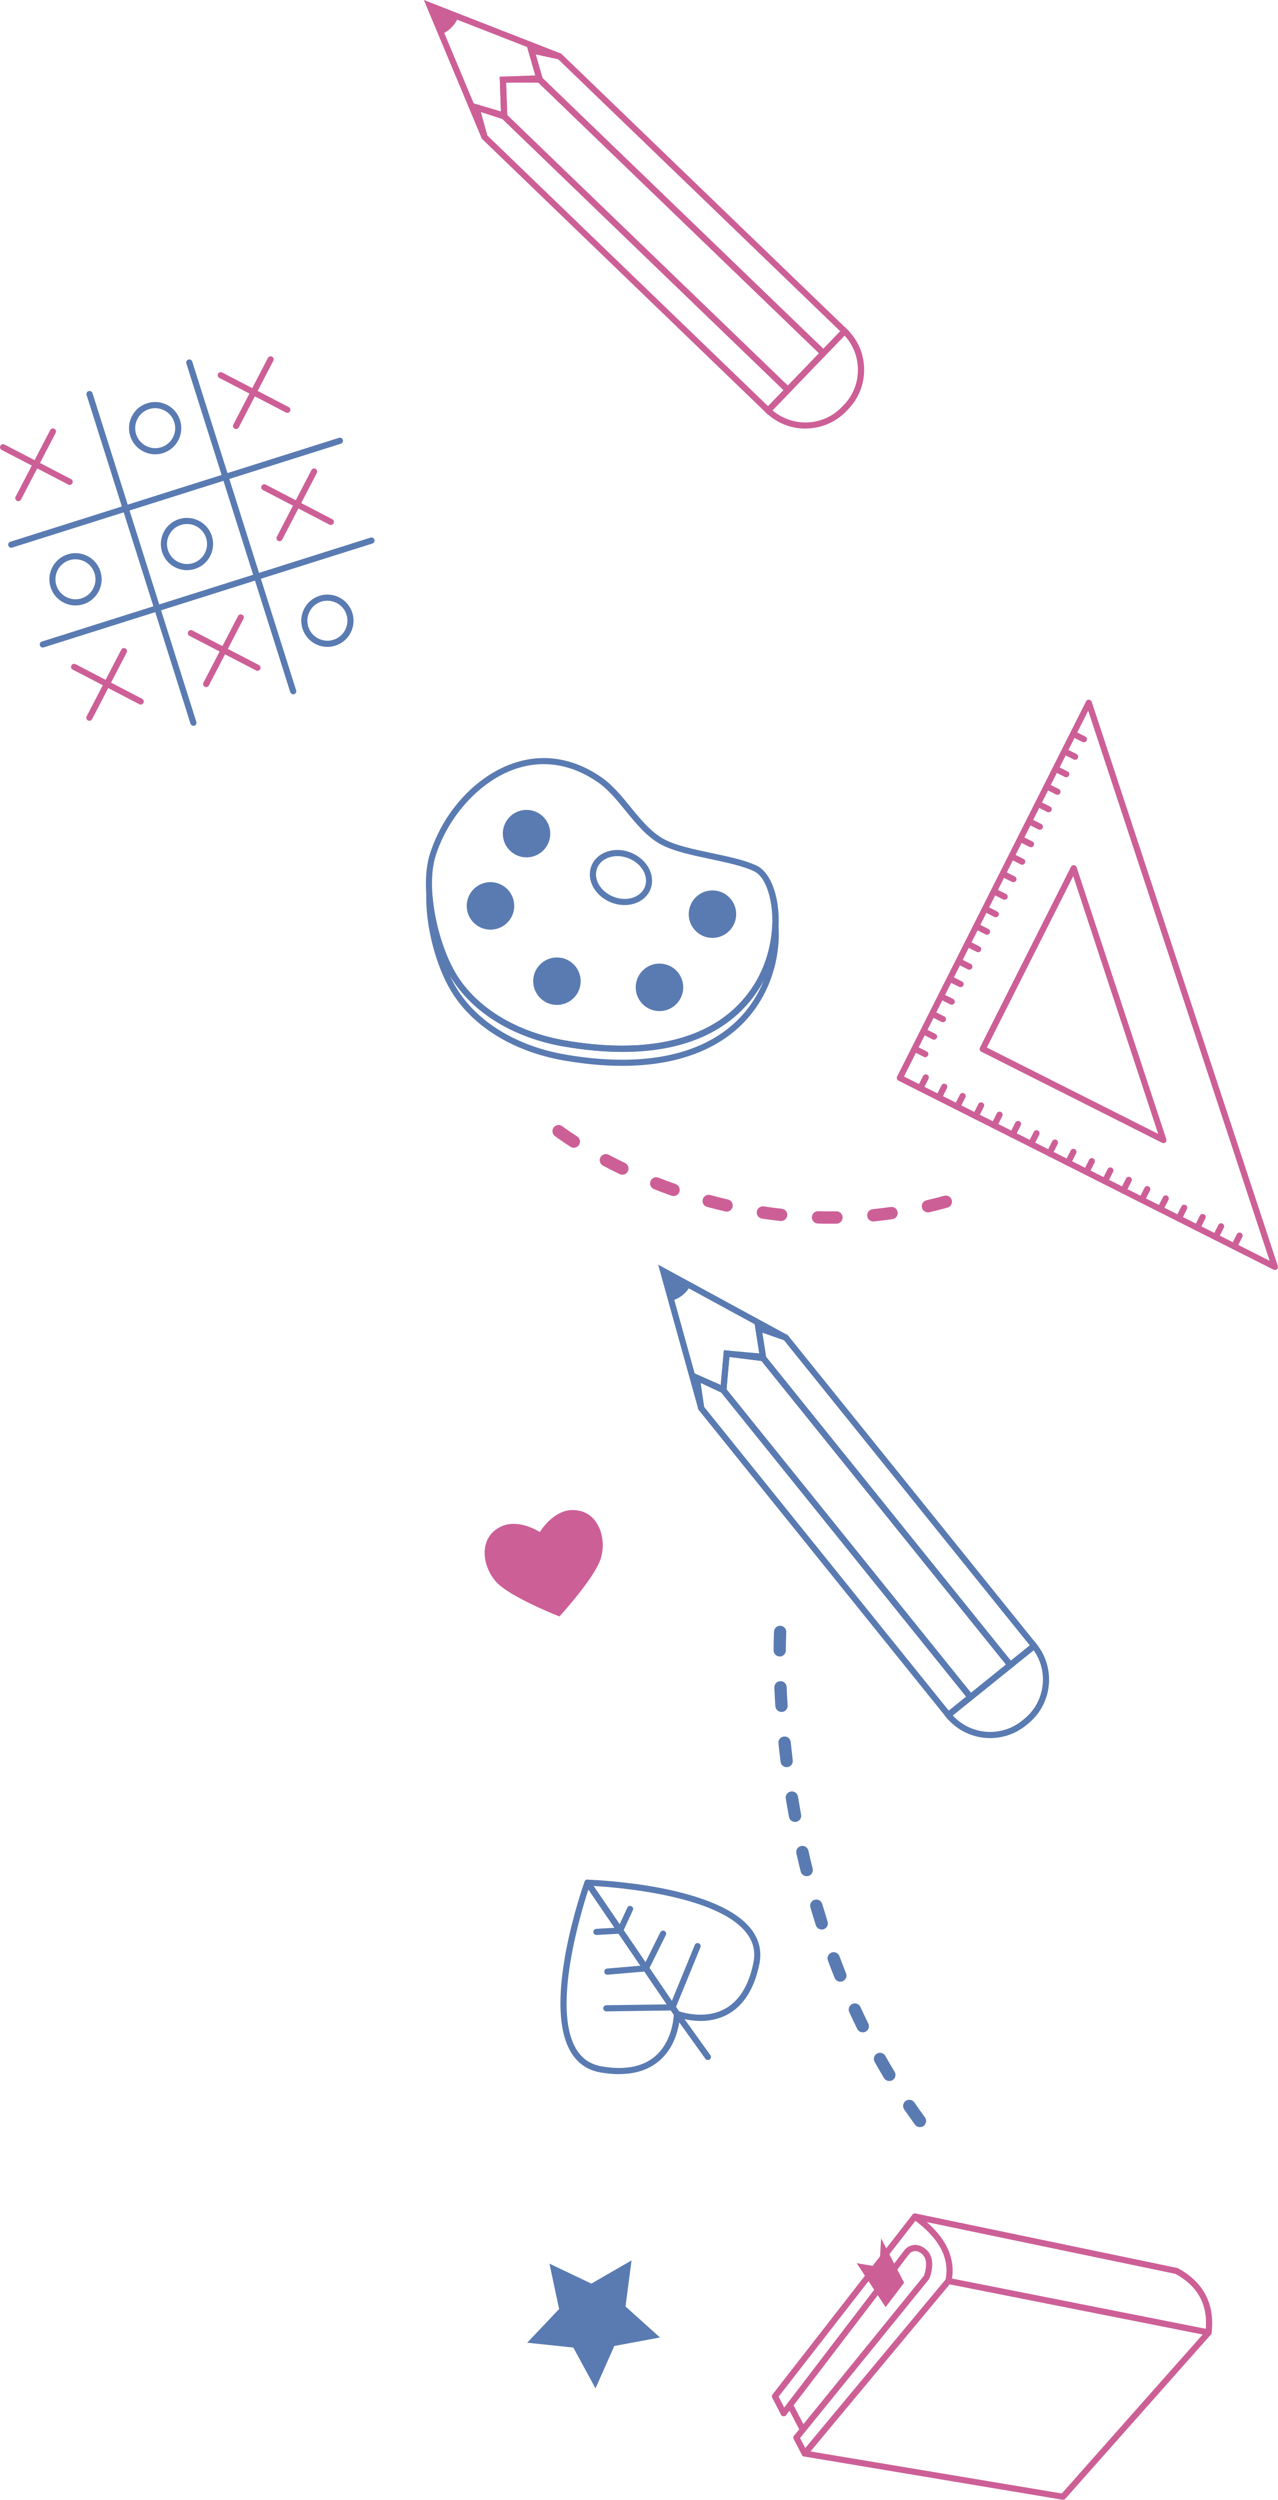 <?xml version="1.0" encoding="UTF-8"?> <svg xmlns="http://www.w3.org/2000/svg" viewBox="0 0 207.66 406.08"> <defs> <style>.d{fill:#5a7bb2;}.e{fill:#cd5f97;}</style> </defs> <g id="a"></g> <g id="b"> <g id="c"> <g> <path class="d" d="M113.79,328.28c-2.18,0-3.87-.64-3.98-.68-.09-.04-.17-.1-.23-.18l-14.53-21.31c-.11-.16-.12-.36-.03-.52,.09-.17,.28-.25,.45-.26,.85,.03,20.81,.73,26.54,7.98,1.35,1.71,1.81,3.65,1.37,5.77-.82,3.99-2.55,6.73-5.14,8.14-1.5,.82-3.08,1.07-4.46,1.07Zm-3.48-1.57c.75,.25,4.35,1.31,7.47-.39,2.32-1.27,3.88-3.78,4.63-7.46,.38-1.85,0-3.47-1.18-4.95-4.74-6-20.64-7.31-24.79-7.55l13.87,20.35Z"></path> <path class="d" d="M115.03,334.64c-.16,0-.31-.07-.41-.21l-5.04-7.02c-.16-.22-.11-.54,.11-.7,.22-.16,.54-.11,.7,.11l5.04,7.02c.16,.22,.11,.54-.11,.7-.09,.06-.19,.09-.29,.09Z"></path> <path class="d" d="M109.34,326.42c-.06,0-.13-.01-.19-.04-.26-.11-.38-.4-.27-.65l4.01-9.79c.1-.26,.4-.38,.65-.27,.26,.1,.38,.4,.27,.65l-4.01,9.79c-.08,.19-.27,.31-.46,.31Z"></path> <path class="d" d="M105.02,320.09c-.07,0-.15-.02-.22-.05-.25-.12-.35-.42-.23-.67l2.72-5.48c.12-.25,.42-.35,.67-.23,.25,.12,.35,.42,.23,.67l-2.72,5.48c-.09,.18-.26,.28-.45,.28Z"></path> <path class="d" d="M100.75,314.12c-.07,0-.14-.01-.21-.05-.25-.12-.36-.41-.24-.66l1.63-3.53c.11-.25,.41-.36,.66-.24,.25,.12,.36,.41,.24,.66l-1.63,3.53c-.08,.18-.27,.29-.45,.29Z"></path> <path class="d" d="M100.62,336.93c-.95,0-1.96-.09-3.04-.28-2.14-.37-3.78-1.51-4.87-3.39-4.65-7.98,1.99-26.82,2.28-27.62,.06-.18,.22-.3,.41-.33,.19-.02,.37,.06,.48,.21l14.53,21.31c.06,.08,.09,.18,.09,.28,0,.2-.05,4.87-3.45,7.71-1.66,1.39-3.81,2.09-6.42,2.09Zm-5.01-30.01c-1.29,3.95-5.89,19.23-2.04,25.83,.95,1.63,2.32,2.58,4.18,2.91,3.7,.64,6.61,.11,8.64-1.59,2.73-2.28,3.05-6.01,3.09-6.8l-13.87-20.35Z"></path> <path class="d" d="M98.52,326.73c-.27,0-.5-.22-.5-.49,0-.28,.22-.5,.49-.51l10.58-.15c.25,0,.5,.22,.51,.49,0,.28-.22,.5-.49,.51l-10.58,.15h0Z"></path> <path class="d" d="M98.69,320.77c-.26,0-.48-.2-.5-.46-.02-.28,.18-.52,.46-.54l6.1-.52c.27-.03,.52,.18,.54,.46,.02,.28-.18,.52-.46,.54l-6.1,.52s-.03,0-.04,0Z"></path> <path class="d" d="M96.91,314.32c-.26,0-.48-.21-.5-.47-.02-.28,.19-.51,.47-.53l3.88-.22c.27,0,.51,.19,.53,.47,.02,.28-.19,.51-.47,.53l-3.88,.22h-.03Z"></path> </g> <g> <path class="e" d="M207.16,206.29c-.08,0-.15-.02-.23-.05l-60.94-30.7c-.25-.12-.35-.42-.22-.67l30.7-60.94c.09-.18,.28-.29,.48-.27,.2,.01,.37,.15,.44,.34l30.24,91.64c.06,.19,0,.4-.15,.54-.09,.08-.21,.12-.33,.12Zm-60.27-31.42l59.41,29.93-29.48-89.35-29.93,59.41Z"></path> <path class="e" d="M189.04,185.68c-.08,0-.15-.02-.23-.05l-29.36-14.79c-.12-.06-.21-.16-.25-.29-.04-.13-.03-.26,.03-.38l14.79-29.36c.09-.18,.27-.29,.48-.27,.2,.01,.37,.15,.44,.34l14.57,44.16c.06,.19,0,.4-.15,.54-.09,.08-.21,.12-.33,.12Zm-28.69-15.52l27.84,14.03-13.81-41.87-14.03,27.84Z"></path> <path class="e" d="M149.54,177.26c-.08,0-.15-.02-.22-.05-.25-.12-.35-.42-.22-.67l.88-1.74c.12-.25,.42-.35,.67-.22,.25,.12,.35,.42,.22,.67l-.88,1.74c-.09,.17-.26,.28-.45,.28Z"></path> <path class="e" d="M152.54,178.77c-.08,0-.15-.02-.22-.05-.25-.12-.35-.42-.22-.67l.88-1.74c.12-.25,.42-.35,.67-.22,.25,.12,.35,.42,.22,.67l-.88,1.74c-.09,.17-.26,.28-.45,.28Z"></path> <path class="e" d="M155.53,180.28c-.08,0-.15-.02-.22-.05-.25-.12-.35-.42-.22-.67l.88-1.74c.12-.25,.42-.35,.67-.22,.25,.12,.35,.42,.22,.67l-.88,1.74c-.09,.17-.26,.28-.45,.28Z"></path> <path class="e" d="M158.53,181.8c-.08,0-.15-.02-.22-.05-.25-.12-.35-.42-.22-.67l.88-1.74c.12-.25,.42-.35,.67-.22,.25,.12,.35,.42,.22,.67l-.88,1.74c-.09,.17-.26,.28-.45,.28Z"></path> <path class="e" d="M161.53,183.31c-.08,0-.15-.02-.22-.05-.25-.12-.35-.42-.22-.67l.88-1.74c.12-.25,.42-.35,.67-.22,.25,.12,.35,.42,.22,.67l-.88,1.74c-.09,.17-.26,.28-.45,.28Z"></path> <path class="e" d="M164.53,184.82c-.08,0-.15-.02-.22-.05-.25-.12-.35-.42-.22-.67l.88-1.74c.12-.25,.42-.35,.67-.22,.25,.12,.35,.42,.22,.67l-.88,1.74c-.09,.17-.26,.28-.45,.28Z"></path> <path class="e" d="M167.53,186.33c-.08,0-.15-.02-.22-.05-.25-.12-.35-.42-.22-.67l.88-1.74c.12-.25,.42-.35,.67-.22,.25,.12,.35,.42,.22,.67l-.88,1.74c-.09,.17-.26,.28-.45,.28Z"></path> <path class="e" d="M170.53,187.84c-.08,0-.15-.02-.22-.05-.25-.12-.35-.42-.22-.67l.88-1.74c.12-.25,.42-.35,.67-.22,.25,.12,.35,.42,.22,.67l-.88,1.74c-.09,.17-.26,.28-.45,.28Z"></path> <path class="e" d="M173.53,189.35c-.08,0-.15-.02-.22-.05-.25-.12-.35-.42-.22-.67l.88-1.74c.12-.25,.42-.35,.67-.22,.25,.12,.35,.42,.22,.67l-.88,1.74c-.09,.17-.26,.28-.45,.28Z"></path> <path class="e" d="M176.53,190.86c-.08,0-.15-.02-.22-.05-.25-.12-.35-.42-.22-.67l.87-1.74c.12-.25,.42-.35,.67-.22,.25,.12,.35,.42,.22,.67l-.87,1.74c-.09,.17-.26,.28-.45,.28Z"></path> <path class="e" d="M179.53,192.37c-.08,0-.15-.02-.22-.05-.25-.12-.35-.42-.22-.67l.88-1.74c.12-.25,.42-.35,.67-.22,.25,.12,.35,.42,.22,.67l-.88,1.74c-.09,.17-.26,.28-.45,.28Z"></path> <path class="e" d="M182.53,193.89c-.08,0-.15-.02-.22-.05-.25-.12-.35-.42-.22-.67l.88-1.74c.12-.25,.42-.35,.67-.22,.25,.12,.35,.42,.22,.67l-.88,1.74c-.09,.17-.26,.28-.45,.28Z"></path> <path class="e" d="M185.53,195.4c-.08,0-.15-.02-.22-.05-.25-.12-.35-.42-.22-.67l.88-1.74c.12-.25,.42-.35,.67-.22,.25,.12,.35,.42,.22,.67l-.88,1.74c-.09,.17-.26,.28-.45,.28Z"></path> <path class="e" d="M188.53,196.91c-.08,0-.15-.02-.22-.05-.25-.12-.35-.42-.22-.67l.88-1.74c.12-.25,.42-.35,.67-.22,.25,.12,.35,.42,.22,.67l-.88,1.74c-.09,.17-.26,.28-.45,.28Z"></path> <path class="e" d="M191.53,198.42c-.08,0-.15-.02-.22-.05-.25-.12-.35-.42-.22-.67l.88-1.74c.12-.25,.42-.35,.67-.22,.25,.12,.35,.42,.22,.67l-.88,1.74c-.09,.17-.26,.28-.45,.28Z"></path> <path class="e" d="M194.53,199.93c-.08,0-.15-.02-.22-.05-.25-.12-.35-.42-.22-.67l.88-1.74c.12-.25,.42-.35,.67-.22,.25,.12,.35,.42,.22,.67l-.88,1.74c-.09,.17-.26,.28-.45,.28Z"></path> <path class="e" d="M197.53,201.44c-.08,0-.15-.02-.22-.05-.25-.12-.35-.42-.22-.67l.88-1.74c.12-.25,.42-.35,.67-.22,.25,.12,.35,.42,.22,.67l-.88,1.74c-.09,.17-.26,.28-.45,.28Z"></path> <path class="e" d="M200.53,202.95c-.08,0-.15-.02-.22-.05-.25-.12-.35-.42-.22-.67l.88-1.74c.12-.25,.42-.35,.67-.22,.25,.12,.35,.42,.22,.67l-.88,1.74c-.09,.17-.26,.28-.45,.28Z"></path> <path class="e" d="M150.34,171.73c-.08,0-.15-.02-.22-.05l-1.58-.79c-.25-.12-.35-.42-.22-.67,.12-.25,.42-.35,.67-.22l1.58,.79c.25,.12,.35,.42,.22,.67-.09,.17-.26,.28-.45,.28Z"></path> <path class="e" d="M151.77,168.89c-.08,0-.15-.02-.22-.05l-1.58-.8c-.25-.12-.35-.42-.22-.67,.12-.25,.42-.35,.67-.22l1.58,.79c.25,.12,.35,.42,.22,.67-.09,.17-.26,.28-.45,.28Z"></path> <path class="e" d="M153.21,166.05c-.08,0-.15-.02-.22-.05l-1.58-.8c-.25-.12-.35-.42-.22-.67,.12-.25,.42-.35,.67-.22l1.58,.8c.25,.12,.35,.42,.22,.67-.09,.17-.26,.27-.45,.27Z"></path> <path class="e" d="M154.64,163.21c-.08,0-.15-.02-.22-.05l-1.58-.8c-.25-.12-.35-.42-.22-.67,.12-.25,.42-.35,.67-.22l1.58,.8c.25,.12,.35,.42,.22,.67-.09,.17-.26,.27-.45,.27Z"></path> <path class="e" d="M156.07,160.36c-.08,0-.15-.02-.22-.05l-1.58-.8c-.25-.12-.35-.42-.22-.67,.12-.25,.42-.35,.67-.22l1.58,.8c.25,.12,.35,.42,.22,.67-.09,.17-.26,.27-.45,.27Z"></path> <path class="e" d="M157.5,157.52c-.08,0-.15-.02-.22-.05l-1.58-.8c-.25-.12-.35-.42-.22-.67,.12-.25,.42-.35,.67-.22l1.58,.8c.25,.12,.35,.42,.22,.67-.09,.17-.26,.27-.45,.27Z"></path> <path class="e" d="M158.93,154.68c-.08,0-.15-.02-.22-.05l-1.58-.8c-.25-.12-.35-.42-.22-.67,.12-.25,.42-.35,.67-.22l1.58,.8c.25,.12,.35,.42,.22,.67-.09,.17-.26,.27-.45,.27Z"></path> <path class="e" d="M160.37,151.84c-.08,0-.15-.02-.22-.05l-1.58-.8c-.25-.12-.35-.43-.22-.67,.12-.25,.42-.35,.67-.22l1.58,.8c.25,.12,.35,.43,.22,.67-.09,.17-.26,.27-.45,.27Z"></path> <path class="e" d="M161.8,149c-.08,0-.15-.02-.22-.05l-1.58-.8c-.25-.12-.35-.42-.22-.67,.12-.25,.42-.35,.67-.22l1.58,.8c.25,.12,.35,.42,.22,.67-.09,.17-.26,.27-.45,.27Z"></path> <path class="e" d="M163.23,146.16c-.08,0-.15-.02-.22-.05l-1.58-.8c-.25-.12-.35-.42-.22-.67,.12-.25,.42-.35,.67-.22l1.58,.79c.25,.12,.35,.42,.22,.67-.09,.17-.26,.27-.45,.27Z"></path> <path class="e" d="M164.66,143.31c-.08,0-.15-.02-.22-.05l-1.58-.8c-.25-.12-.35-.42-.22-.67,.12-.25,.42-.35,.67-.22l1.58,.8c.25,.12,.35,.42,.22,.67-.09,.17-.26,.27-.45,.27Z"></path> <path class="e" d="M166.09,140.47c-.08,0-.15-.02-.22-.05l-1.58-.8c-.25-.12-.35-.42-.22-.67,.12-.25,.42-.35,.67-.22l1.58,.8c.25,.12,.35,.42,.22,.67-.09,.17-.26,.27-.45,.27Z"></path> <path class="e" d="M167.52,137.63c-.08,0-.15-.02-.22-.05l-1.58-.8c-.25-.12-.35-.42-.22-.67,.12-.25,.42-.35,.67-.22l1.58,.8c.25,.12,.35,.42,.22,.67-.09,.17-.26,.27-.45,.27Z"></path> <path class="e" d="M168.96,134.79c-.08,0-.15-.02-.22-.05l-1.58-.8c-.25-.12-.35-.43-.22-.67,.12-.25,.42-.35,.67-.22l1.58,.8c.25,.12,.35,.43,.22,.67-.09,.17-.26,.27-.45,.27Z"></path> <path class="e" d="M170.39,131.95c-.08,0-.15-.02-.22-.05l-1.58-.8c-.25-.12-.35-.43-.22-.67,.12-.25,.42-.35,.67-.22l1.58,.8c.25,.12,.35,.43,.22,.67-.09,.17-.26,.27-.45,.27Z"></path> <path class="e" d="M171.82,129.11c-.08,0-.15-.02-.22-.05l-1.58-.8c-.25-.12-.35-.42-.22-.67,.12-.25,.42-.35,.67-.22l1.58,.8c.25,.12,.35,.42,.22,.67-.09,.17-.26,.27-.45,.27Z"></path> <path class="e" d="M173.25,126.26c-.08,0-.15-.02-.22-.05l-1.58-.8c-.25-.12-.35-.42-.22-.67,.12-.25,.42-.35,.67-.22l1.58,.8c.25,.12,.35,.42,.22,.67-.09,.17-.26,.27-.45,.27Z"></path> <path class="e" d="M174.68,123.42c-.08,0-.15-.02-.22-.05l-1.58-.8c-.25-.12-.35-.42-.22-.67,.12-.25,.42-.35,.67-.22l1.58,.8c.25,.12,.35,.42,.22,.67-.09,.17-.26,.27-.45,.27Z"></path> <path class="e" d="M176.11,120.58c-.08,0-.15-.02-.22-.05l-1.58-.8c-.25-.12-.35-.42-.22-.67,.12-.25,.42-.35,.67-.22l1.58,.8c.25,.12,.35,.42,.22,.67-.09,.17-.26,.27-.45,.27Z"></path> </g> <polygon class="d" points="107.24 379.7 99.82 381.08 96.76 387.97 93.16 381.34 85.66 380.55 90.85 375.08 89.28 367.71 96.09 370.95 102.62 367.18 101.64 374.66 107.24 379.7"></polygon> <path class="e" d="M92.92,245.29c-3.15,.09-5.2,3.58-5.2,3.58,0,0-3.37-2.23-6.24-.93-4.16,1.88-3.05,7.37-.13,9.71,2.92,2.34,9.55,4.93,9.55,4.93,0,0,4.82-5.24,6.41-8.62s.18-8.8-4.39-8.66Z"></path> <g> <g> <path class="e" d="M129.18,395.53c.25-.13,.55-.03,.67,.21l1.34,2.59c.13,.25,.03,.55-.21,.67s-.55,.03-.67-.21l-1.34-2.59c-.13-.25-.03-.55,.21-.67Z"></path> <g> <path class="e" d="M153.88,370.08c.1-.05,.21-.07,.33-.05l42.27,8.37c.18,.04,.32,.16,.38,.33,.06,.17,.02,.36-.1,.49l-23.66,26.68c-.11,.13-.29,.19-.46,.16l-41.96-7.02c-.18-.03-.32-.15-.39-.32s-.03-.36,.08-.49l23.35-28.04c.04-.05,.1-.09,.15-.12Zm41.54,9.14l-41.12-8.15-22.6,27.14,40.83,6.83,22.89-25.82Z"></path> <path class="e" d="M148.44,359.61c.1-.05,.22-.07,.33-.05l42.51,8.85s.09,.03,.14,.05c4.17,2.28,6,5.81,5.45,10.49-.03,.28-.28,.47-.56,.44-.27-.03-.47-.28-.44-.56,.51-4.26-1.08-7.36-4.87-9.46l-42.14-8.77-22.35,28.72,1.27,2.45c.13,.25,.03,.55-.21,.67-.25,.13-.55,.03-.67-.21l-1.42-2.74c-.09-.17-.07-.38,.05-.54l22.74-29.21c.05-.06,.1-.1,.16-.14Z"></path> <path class="e" d="M148.44,359.61c.16-.08,.37-.08,.53,.04,4.57,3.34,6.47,7.03,5.63,10.98-.06,.27-.32,.44-.59,.39-.27-.06-.44-.32-.39-.59,.76-3.57-.96-6.83-5.24-9.96-.22-.16-.27-.48-.11-.7,.05-.06,.11-.11,.17-.15Z"></path> <path class="e" d="M147.68,364.92c.61-.32,1.35-.35,2-.04,1.67,.79,2.18,2.4,1.51,4.78-.08,.28-.22,.56-.42,.8l-20.97,25.82c-.18,.21-.49,.25-.7,.07-.21-.17-.25-.49-.07-.7l20.97-25.82c.11-.13,.19-.29,.23-.44,.69-2.49-.23-3.25-.98-3.61-.52-.25-1.16-.09-1.52,.37l-19.98,26.15c-.17,.22-.48,.26-.7,.09-.22-.17-.26-.48-.09-.7l19.98-26.15c.2-.27,.46-.48,.75-.63Z"></path> </g> <path class="e" d="M128.31,390.56c.25-.13,.55-.03,.67,.21l1.91,3.68c.13,.25,.03,.55-.21,.67-.25,.13-.55,.03-.67-.21l-1.91-3.68c-.13-.25-.03-.55,.21-.67Z"></path> </g> <polygon class="e" points="146.91 370.81 143.17 363.6 142.9 368.25 139.2 367.63 143.9 374.77 146.91 370.81"></polygon> </g> <g> <path class="d" d="M31.43,117.9c-.21,0-.41-.14-.48-.35L14.07,64.16c-.08-.26,.06-.54,.33-.63,.26-.08,.54,.06,.63,.33l16.87,53.4c.08,.26-.06,.54-.33,.63-.05,.02-.1,.02-.15,.02Z"></path> <path class="d" d="M47.64,112.78c-.21,0-.41-.14-.48-.35L30.28,59.04c-.08-.26,.06-.54,.33-.63,.26-.08,.54,.06,.63,.33l16.88,53.4c.08,.26-.06,.54-.33,.63-.05,.02-.1,.02-.15,.02Z"></path> <path class="d" d="M1.83,88.98c-.21,0-.41-.14-.48-.35-.08-.26,.06-.54,.33-.63l53.4-16.88c.26-.08,.54,.06,.63,.33,.08,.26-.06,.54-.33,.63L1.98,88.95s-.1,.02-.15,.02Z"></path> <path class="d" d="M6.96,105.19c-.21,0-.41-.14-.48-.35-.08-.26,.06-.54,.33-.63l53.4-16.88c.26-.08,.54,.06,.63,.33,.08,.26-.06,.54-.33,.63L7.11,105.16s-.1,.02-.15,.02Z"></path> <path class="d" d="M12.26,98.35c-.67,0-1.34-.16-1.95-.48-1.01-.52-1.75-1.41-2.09-2.49-.71-2.23,.54-4.63,2.77-5.33,1.08-.34,2.23-.24,3.24,.28,1.01,.52,1.75,1.41,2.09,2.49h0c.71,2.23-.54,4.63-2.77,5.33-.42,.13-.85,.2-1.29,.2Zm0-7.5c-.33,0-.66,.05-.98,.15-1.71,.54-2.66,2.37-2.12,4.08,.54,1.71,2.37,2.66,4.08,2.12,1.71-.54,2.66-2.37,2.12-4.08h0c-.26-.83-.83-1.5-1.6-1.9-.47-.24-.98-.37-1.49-.37Z"></path> <path class="d" d="M30.38,92.62c-1.8,0-3.48-1.16-4.05-2.97-.34-1.08-.24-2.23,.28-3.24,.52-1.01,1.41-1.75,2.49-2.09,2.23-.7,4.63,.54,5.33,2.77h0c.34,1.08,.24,2.23-.28,3.24-.52,1.01-1.41,1.75-2.49,2.09-.42,.13-.85,.2-1.28,.2Zm0-7.5c-.32,0-.65,.05-.98,.15-.83,.26-1.5,.83-1.9,1.6-.4,.77-.48,1.65-.21,2.48,.54,1.71,2.37,2.66,4.08,2.12,1.71-.54,2.66-2.37,2.12-4.08-.44-1.38-1.72-2.27-3.1-2.27Z"></path> <path class="d" d="M25.22,73.8c-1.8,0-3.48-1.16-4.06-2.97-.34-1.08-.24-2.23,.28-3.24,.52-1.01,1.41-1.75,2.49-2.09,1.08-.34,2.23-.24,3.24,.28,1.01,.52,1.75,1.41,2.09,2.49,.34,1.08,.24,2.23-.28,3.24-.52,1.01-1.41,1.75-2.49,2.09-.42,.13-.85,.2-1.28,.2Zm0-7.5c-.33,0-.66,.05-.98,.15-1.71,.54-2.66,2.37-2.12,4.08,.54,1.71,2.37,2.66,4.08,2.12,.83-.26,1.5-.83,1.9-1.6,.4-.77,.48-1.65,.21-2.48h0c-.26-.83-.83-1.5-1.6-1.9-.47-.24-.98-.37-1.49-.37Z"></path> <path class="d" d="M53.19,105.08c-.67,0-1.34-.16-1.95-.48-1.01-.52-1.75-1.41-2.09-2.49-.71-2.23,.54-4.63,2.77-5.33,1.08-.34,2.23-.24,3.24,.28,1.01,.52,1.75,1.41,2.09,2.49,.34,1.08,.24,2.23-.28,3.24-.52,1.01-1.41,1.75-2.49,2.09-.42,.13-.85,.2-1.29,.2Zm0-7.5c-.33,0-.66,.05-.98,.15-.83,.26-1.5,.83-1.9,1.6-.4,.77-.48,1.65-.21,2.48,.26,.83,.83,1.5,1.6,1.9,.77,.4,1.65,.48,2.48,.22,.83-.26,1.5-.83,1.9-1.6,.4-.77,.48-1.65,.22-2.48h0c-.26-.83-.83-1.5-1.6-1.9-.47-.24-.98-.37-1.5-.37Z"></path> <g> <path class="e" d="M11.32,78.77c-.08,0-.16-.02-.23-.06L.27,73.09c-.25-.13-.34-.43-.21-.67,.13-.25,.43-.34,.67-.21l10.82,5.62c.25,.13,.34,.43,.21,.67-.09,.17-.26,.27-.44,.27Z"></path> <path class="e" d="M2.98,81.41c-.08,0-.16-.02-.23-.06-.25-.13-.34-.43-.21-.67l5.62-10.82c.13-.25,.43-.34,.67-.21,.25,.13,.34,.43,.21,.67l-5.62,10.82c-.09,.17-.26,.27-.44,.27Z"></path> </g> <g> <path class="e" d="M53.76,85.28c-.08,0-.16-.02-.23-.06l-10.82-5.62c-.25-.13-.34-.43-.21-.67,.13-.25,.43-.34,.67-.21l10.82,5.62c.25,.13,.34,.43,.21,.67-.09,.17-.26,.27-.44,.27Z"></path> <path class="e" d="M45.42,87.92c-.08,0-.16-.02-.23-.06-.25-.13-.34-.43-.21-.67l5.62-10.82c.13-.25,.43-.34,.67-.21,.25,.13,.34,.43,.21,.67l-5.62,10.82c-.09,.17-.26,.27-.44,.27Z"></path> </g> <g> <path class="e" d="M41.84,108.97c-.08,0-.16-.02-.23-.06l-10.82-5.62c-.25-.13-.34-.43-.21-.67,.13-.25,.43-.34,.67-.21l10.82,5.62c.25,.13,.34,.43,.21,.67-.09,.17-.26,.27-.44,.27Z"></path> <path class="e" d="M33.5,111.61c-.08,0-.16-.02-.23-.06-.25-.13-.34-.43-.21-.67l5.62-10.82c.13-.25,.43-.34,.67-.21,.25,.13,.34,.43,.21,.67l-5.62,10.82c-.09,.17-.26,.27-.44,.27Z"></path> </g> <g> <path class="e" d="M46.69,67.07c-.08,0-.16-.02-.23-.06l-10.82-5.62c-.25-.13-.34-.43-.21-.67,.13-.25,.43-.34,.67-.21l10.82,5.62c.25,.13,.34,.43,.21,.67-.09,.17-.26,.27-.44,.27Z"></path> <path class="e" d="M38.35,69.7c-.08,0-.16-.02-.23-.06-.25-.13-.34-.43-.21-.67l5.62-10.82c.13-.25,.43-.34,.67-.21,.25,.13,.34,.43,.21,.67l-5.62,10.82c-.09,.17-.26,.27-.44,.27Z"></path> </g> <g> <path class="e" d="M22.86,114.45c-.08,0-.16-.02-.23-.06l-10.82-5.62c-.25-.13-.34-.43-.21-.67,.13-.25,.43-.34,.67-.21l10.82,5.62c.25,.13,.34,.43,.21,.67-.09,.17-.26,.27-.44,.27Z"></path> <path class="e" d="M14.52,117.09c-.08,0-.16-.02-.23-.06-.25-.13-.34-.43-.21-.67l5.62-10.82c.13-.25,.43-.34,.67-.21,.25,.13,.34,.43,.21,.67l-5.62,10.82c-.09,.17-.26,.27-.44,.27Z"></path> </g> </g> <g> <path class="d" d="M74.48,160.51c-.44-.58-.85-1.17-1.22-1.79-3.09-5.1-5.19-14.37-3.4-20.02,2.17-6.87,7.49-12.65,13.56-14.72,4.83-1.65,9.78-.86,14.32,2.29,1.79,1.24,3.28,3.06,4.72,4.83,1.62,1.98,3.29,4.03,5.35,5.17,1.92,1.06,4.94,1.7,7.86,2.31,2.79,.59,5.43,1.15,7.33,2.06,3.02,1.46,4.75,8.3,2.52,15.27-1.81,5.67-8.73,18.39-33.81,14.1-7.36-1.26-13.5-4.67-17.22-9.5Zm49.2-18c-.34-.44-.72-.77-1.13-.97-1.79-.86-4.49-1.43-7.1-1.99-2.99-.63-6.09-1.29-8.14-2.42-2.23-1.23-3.96-3.35-5.64-5.41-1.39-1.71-2.84-3.48-4.51-4.64-4.27-2.96-8.91-3.71-13.43-2.17-5.69,1.94-10.88,7.6-12.93,14.08h0c-1.68,5.32,.39,14.39,3.31,19.2,3.33,5.51,9.81,9.46,17.75,10.82,24.3,4.16,30.95-8,32.69-13.42,1.69-5.29,.93-10.75-.87-13.09Z"></path> <path class="d" d="M74.54,162.8c-.44-.58-.85-1.17-1.23-1.79-2.5-4.13-4.16-10.56-4.05-15.65,0-.27,.22-.48,.49-.49,.27,0,.49,.19,.51,.46,.33,4.5,1.84,9.55,3.84,12.87,3.34,5.52,9.81,9.46,17.75,10.82,11.45,1.96,20.64,.44,26.57-4.39,6.09-4.96,6.97-11.75,7.06-14.44,0-.26,.22-.48,.49-.48,.26,0,.49,.19,.51,.46,.42,4.83-1.05,11.76-6.44,16.72-4.28,3.94-12.66,8.07-28.29,5.4-7.36-1.26-13.51-4.67-17.22-9.5Zm-1.44-4.33c.33,.72,.69,1.4,1.07,2.02,3.33,5.52,9.81,9.46,17.75,10.82,12.06,2.06,21.55,.28,27.45-5.15,2.24-2.06,3.77-4.48,4.75-6.94-1.25,2.37-2.96,4.48-5.06,6.19-6.16,5.02-15.62,6.61-27.37,4.6h0c-8.24-1.41-14.95-5.52-18.44-11.29-.05-.08-.1-.17-.15-.26Zm18.68,11.05h0Z"></path> <path class="d" d="M81.7,135.52c.06,2.13,1.83,3.81,3.96,3.75,2.13-.06,3.81-1.83,3.75-3.96-.06-2.13-1.83-3.81-3.96-3.75-2.13,.06-3.81,1.83-3.75,3.96Z"></path> <circle class="d" cx="79.7" cy="147.15" r="3.86" transform="translate(-81.11 193.48) rotate(-77.63)"></circle> <path class="d" d="M86.64,159.49c.06,2.13,1.83,3.81,3.96,3.75,2.13-.06,3.81-1.83,3.75-3.96-.06-2.13-1.83-3.81-3.96-3.75-2.13,.06-3.81,1.83-3.75,3.96Z"></path> <circle class="d" cx="107.16" cy="160.39" r="3.86" transform="translate(-72.44 230.76) rotate(-77.65)"></circle> <path class="d" d="M111.91,148.6c.06,2.13,1.83,3.81,3.96,3.75,2.13-.06,3.81-1.83,3.75-3.96-.06-2.13-1.83-3.81-3.96-3.75-2.13,.06-3.81,1.83-3.75,3.96Z"></path> <path class="d" d="M96.83,144.77c-.95-1.23-1.27-2.77-.72-4.14h0c.89-2.23,3.77-3.19,6.41-2.13,2.64,1.06,4.06,3.73,3.17,5.96-.89,2.23-3.77,3.19-6.41,2.13-1.02-.41-1.86-1.06-2.45-1.83Zm.21-3.77c-.69,1.72,.48,3.81,2.62,4.66,2.13,.85,4.42,.15,5.11-1.57,.69-1.72-.48-3.81-2.62-4.66-2.13-.85-4.42-.15-5.11,1.57h0Z"></path> </g> <g> <path class="d" d="M158.4,275.76l-4.38,3.53-40.56-50.34-.88-5.97,5.08,2.22,.08,.1,40.66,50.47Zm-4.23,2.12l2.82-2.28-39.96-49.6-3.2-1.4,.57,3.92,39.76,49.35Z"></path> <path class="d" d="M164.87,270.55l-7.25,5.84-40.6-50.4,.6-6.66,6.46,.58,40.8,50.64Zm-7.1,4.43l5.69-4.59-39.9-49.53-5.04-.45-.47,5.26,39.72,49.3Z"></path> <path class="d" d="M168.74,267.43l-4.65,3.74-40.56-50.34-.92-5.87,5.37,1.89,40.75,50.58Zm-4.5,2.34l3.09-2.49-39.95-49.58-3.52-1.24,.62,3.95,39.76,49.36Z"></path> <path class="d" d="M127.92,216.84l-.4,.91-3.66-1.29,.74,4.74-6.08-.76-.55,6.15-4.13-1.95,.59,4.02-.98,.21-6.51-23.44,20.98,11.41Zm-10.31,2.48l5.79,.73-.77-4.94-14.1-7.67,4.35,15.66,4.22,1.99,.52-5.76Z"></path> <path class="d" d="M109.09,211.31c.65-.18,1.27-.49,1.82-.93,.54-.43,.96-.95,1.27-1.52l-4.45-2.42,1.35,4.87Z"></path> <path class="d" d="M170.41,273.82c-.25,2.35-1.4,4.6-3.38,6.2l-.35,.28c-3.96,3.19-9.78,2.57-12.98-1.4l-.31-.39,14.72-11.86,.31,.39c1.6,1.98,2.24,4.43,1.99,6.78Zm-15.6,4.83c2.9,3.19,7.84,3.61,11.24,.87l.35-.28c3.4-2.74,4.05-7.66,1.55-11.17l-13.14,10.59Z"></path> </g> <g> <path class="e" d="M124.82,67.39l-.36-.35L78.28,22.52l-1.62-5.81,5.32,1.56,.09,.09,46.66,44.98-3.91,4.05ZM79.17,21.99l45.63,43.99,2.52-2.61L81.46,19.16l-3.35-.99,1.06,3.81Z"></path> <path class="e" d="M128.03,64.06l-.36-.35L81.44,19.14l-.24-6.68,6.48-.24,.15,.15,46.66,44.98-6.46,6.7ZM82.43,18.7l45.58,43.94,5.07-5.26L87.29,13.24l-5.06,.18,.19,5.28Z"></path> <path class="e" d="M133.8,58.08l-.36-.35L87.26,13.21l-1.64-5.71,5.56,1.2,.1,.1,46.66,44.98-4.14,4.3ZM88.15,12.67l45.63,43.99,2.75-2.85L90.69,9.62l-3.65-.79,1.11,3.84Z"></path> <path class="e" d="M78.26,22.45L68.87,0l22.25,8.69-.29,.95-3.79-.82,1.33,4.61h-6.13l.22,6.18-4.34-1.41,1.09,3.91-.94,.33Zm-1.29-5.66l4.43,1.44-.21-5.78h5.84l-1.38-4.81-14.95-5.84,6.27,14.99Z"></path> <path class="e" d="M71.74,5.56c.62-.26,1.2-.64,1.69-1.16,.48-.5,.83-1.07,1.07-1.67l-4.71-1.84,1.95,4.67Z"></path> <path class="e" d="M130.87,69.62c-2.31,0-4.62-.86-6.4-2.58l-.36-.35,13.12-13.61,.36,.35c1.78,1.71,2.78,4.01,2.82,6.47,.05,2.46-.87,4.8-2.58,6.57h0l-.31,.32c-1.81,1.88-4.22,2.82-6.64,2.82Zm-5.34-2.96c3.28,2.8,8.23,2.6,11.26-.55l.31-.32c1.53-1.58,2.34-3.66,2.3-5.86-.04-2.03-.8-3.93-2.17-5.42l-11.71,12.15Z"></path> </g> <path class="d" d="M149.48,345.53c-.31,0-.61-.14-.81-.41-.6-.82-1.18-1.64-1.75-2.47-.31-.45-.2-1.08,.26-1.39,.46-.31,1.08-.2,1.39,.26,.56,.81,1.13,1.62,1.72,2.42,.33,.45,.23,1.07-.21,1.4-.18,.13-.39,.19-.59,.19Zm-4.98-7.49c-.34,0-.67-.17-.86-.48-.52-.87-1.03-1.74-1.52-2.62-.27-.48-.1-1.09,.38-1.36,.48-.27,1.09-.1,1.36,.38,.48,.86,.98,1.71,1.5,2.57,.29,.47,.13,1.09-.34,1.37-.16,.1-.34,.14-.52,.14Zm-4.31-7.9c-.37,0-.72-.21-.9-.56-.45-.91-.88-1.82-1.3-2.73-.23-.5,0-1.1,.49-1.33,.5-.23,1.09-.01,1.33,.49,.41,.9,.84,1.79,1.28,2.69,.24,.5,.04,1.1-.46,1.34-.14,.07-.29,.1-.44,.1Zm-3.65-8.23c-.4,0-.77-.24-.93-.63-.38-.94-.74-1.88-1.09-2.82-.19-.52,.07-1.09,.59-1.29s1.09,.07,1.29,.59c.34,.92,.7,1.85,1.07,2.78,.21,.51-.04,1.09-.56,1.3-.12,.05-.25,.07-.37,.07Zm-3.03-8.48c-.42,0-.82-.27-.95-.7-.31-.97-.6-1.93-.88-2.89-.16-.53,.15-1.09,.68-1.24,.53-.16,1.09,.15,1.24,.68,.28,.94,.57,1.89,.87,2.85,.17,.53-.12,1.09-.65,1.26-.1,.03-.2,.05-.3,.05Zm-2.44-8.67c-.45,0-.86-.3-.97-.76-.25-.99-.48-1.97-.7-2.94-.12-.54,.22-1.07,.76-1.19,.54-.12,1.07,.22,1.2,.76,.21,.96,.44,1.92,.69,2.9,.13,.54-.19,1.08-.73,1.21-.08,.02-.16,.03-.24,.03Zm-1.89-8.8c-.47,0-.89-.34-.98-.82-.18-1.01-.36-2-.52-2.98-.09-.55,.28-1.06,.83-1.15,.56-.09,1.06,.28,1.15,.83,.16,.96,.33,1.94,.51,2.94,.1,.54-.26,1.06-.8,1.16-.06,.01-.12,.02-.18,.02Zm-1.36-8.9c-.5,0-.93-.37-.99-.88-.13-1.03-.24-2.03-.34-3-.06-.55,.34-1.04,.89-1.1,.55-.06,1.04,.34,1.1,.89,.1,.96,.21,1.95,.33,2.97,.07,.55-.32,1.05-.87,1.11-.04,0-.08,0-.12,0Zm-.84-8.97c-.52,0-.96-.41-1-.94-.07-1.07-.12-2.07-.16-3.02-.02-.55,.4-1.02,.96-1.04,.58-.02,1.02,.4,1.04,.96,.04,.93,.09,1.93,.16,2.98,.04,.55-.38,1.03-.93,1.06-.02,0-.04,0-.06,0Zm-.28-9.01h0c-.55,0-1-.45-1-1,0-1.93,.07-3.01,.07-3.05,.03-.55,.46-.98,1.05-.94,.55,.03,.97,.5,.94,1.05,0,.01-.06,1.07-.07,2.95,0,.55-.45,1-1,1Z"></path> <path class="e" d="M134.83,198.78c-.65,0-1.3,0-1.94-.03-.55-.01-.99-.47-.97-1.03,.01-.55,.47-.99,1.03-.97,.97,.03,1.96,.03,2.96,.02h.01c.55,0,.99,.44,1,.99,0,.55-.43,1.01-.99,1.01-.37,0-.74,0-1.1,0Zm7.07-.36c-.51,0-.94-.38-.99-.9-.06-.55,.34-1.04,.89-1.1,.97-.1,1.95-.22,2.93-.36,.54-.08,1.05,.3,1.13,.85,.08,.55-.3,1.05-.85,1.13-1.01,.15-2.02,.27-3.02,.37-.03,0-.07,0-.1,0Zm-14.97-.08s-.07,0-.11,0c-1.02-.11-2.03-.24-3.01-.39-.55-.08-.92-.59-.84-1.14,.08-.55,.6-.92,1.14-.84,.96,.15,1.94,.27,2.93,.38,.55,.06,.95,.55,.88,1.1-.06,.51-.49,.89-.99,.89Zm23.84-1.4c-.45,0-.87-.31-.97-.77-.13-.54,.21-1.08,.75-1.2,.95-.22,1.9-.46,2.87-.73,.53-.15,1.08,.16,1.23,.7,.15,.53-.16,1.08-.7,1.23-.99,.27-1.97,.52-2.95,.75-.08,.02-.15,.03-.23,.03Zm-32.7-.12c-.08,0-.15,0-.23-.03-1-.23-1.99-.48-2.95-.74-.53-.15-.85-.7-.7-1.23,.15-.53,.69-.85,1.23-.7,.94,.26,1.89,.5,2.87,.73,.54,.12,.87,.66,.75,1.2-.11,.46-.52,.77-.97,.77Zm-8.64-2.53c-.11,0-.22-.02-.33-.06-.98-.35-1.93-.7-2.84-1.07-.51-.2-.76-.78-.56-1.3,.2-.51,.79-.76,1.3-.56,.89,.35,1.82,.7,2.78,1.04,.52,.18,.79,.76,.61,1.28-.15,.41-.53,.67-.94,.67Zm-8.31-3.47c-.15,0-.29-.03-.43-.1-.96-.46-1.87-.92-2.71-1.37-.49-.26-.67-.86-.42-1.35,.26-.49,.86-.67,1.35-.42,.82,.43,1.71,.88,2.65,1.34,.5,.24,.71,.84,.47,1.33-.17,.36-.53,.57-.9,.57Zm-7.87-4.37c-.18,0-.37-.05-.54-.16-1.63-1.05-2.51-1.72-2.55-1.75-.44-.34-.52-.96-.19-1.4,.34-.44,.96-.52,1.4-.19,0,0,.86,.66,2.41,1.65,.46,.3,.6,.92,.3,1.38-.19,.3-.51,.46-.84,.46Z"></path> </g> </g> </svg> 